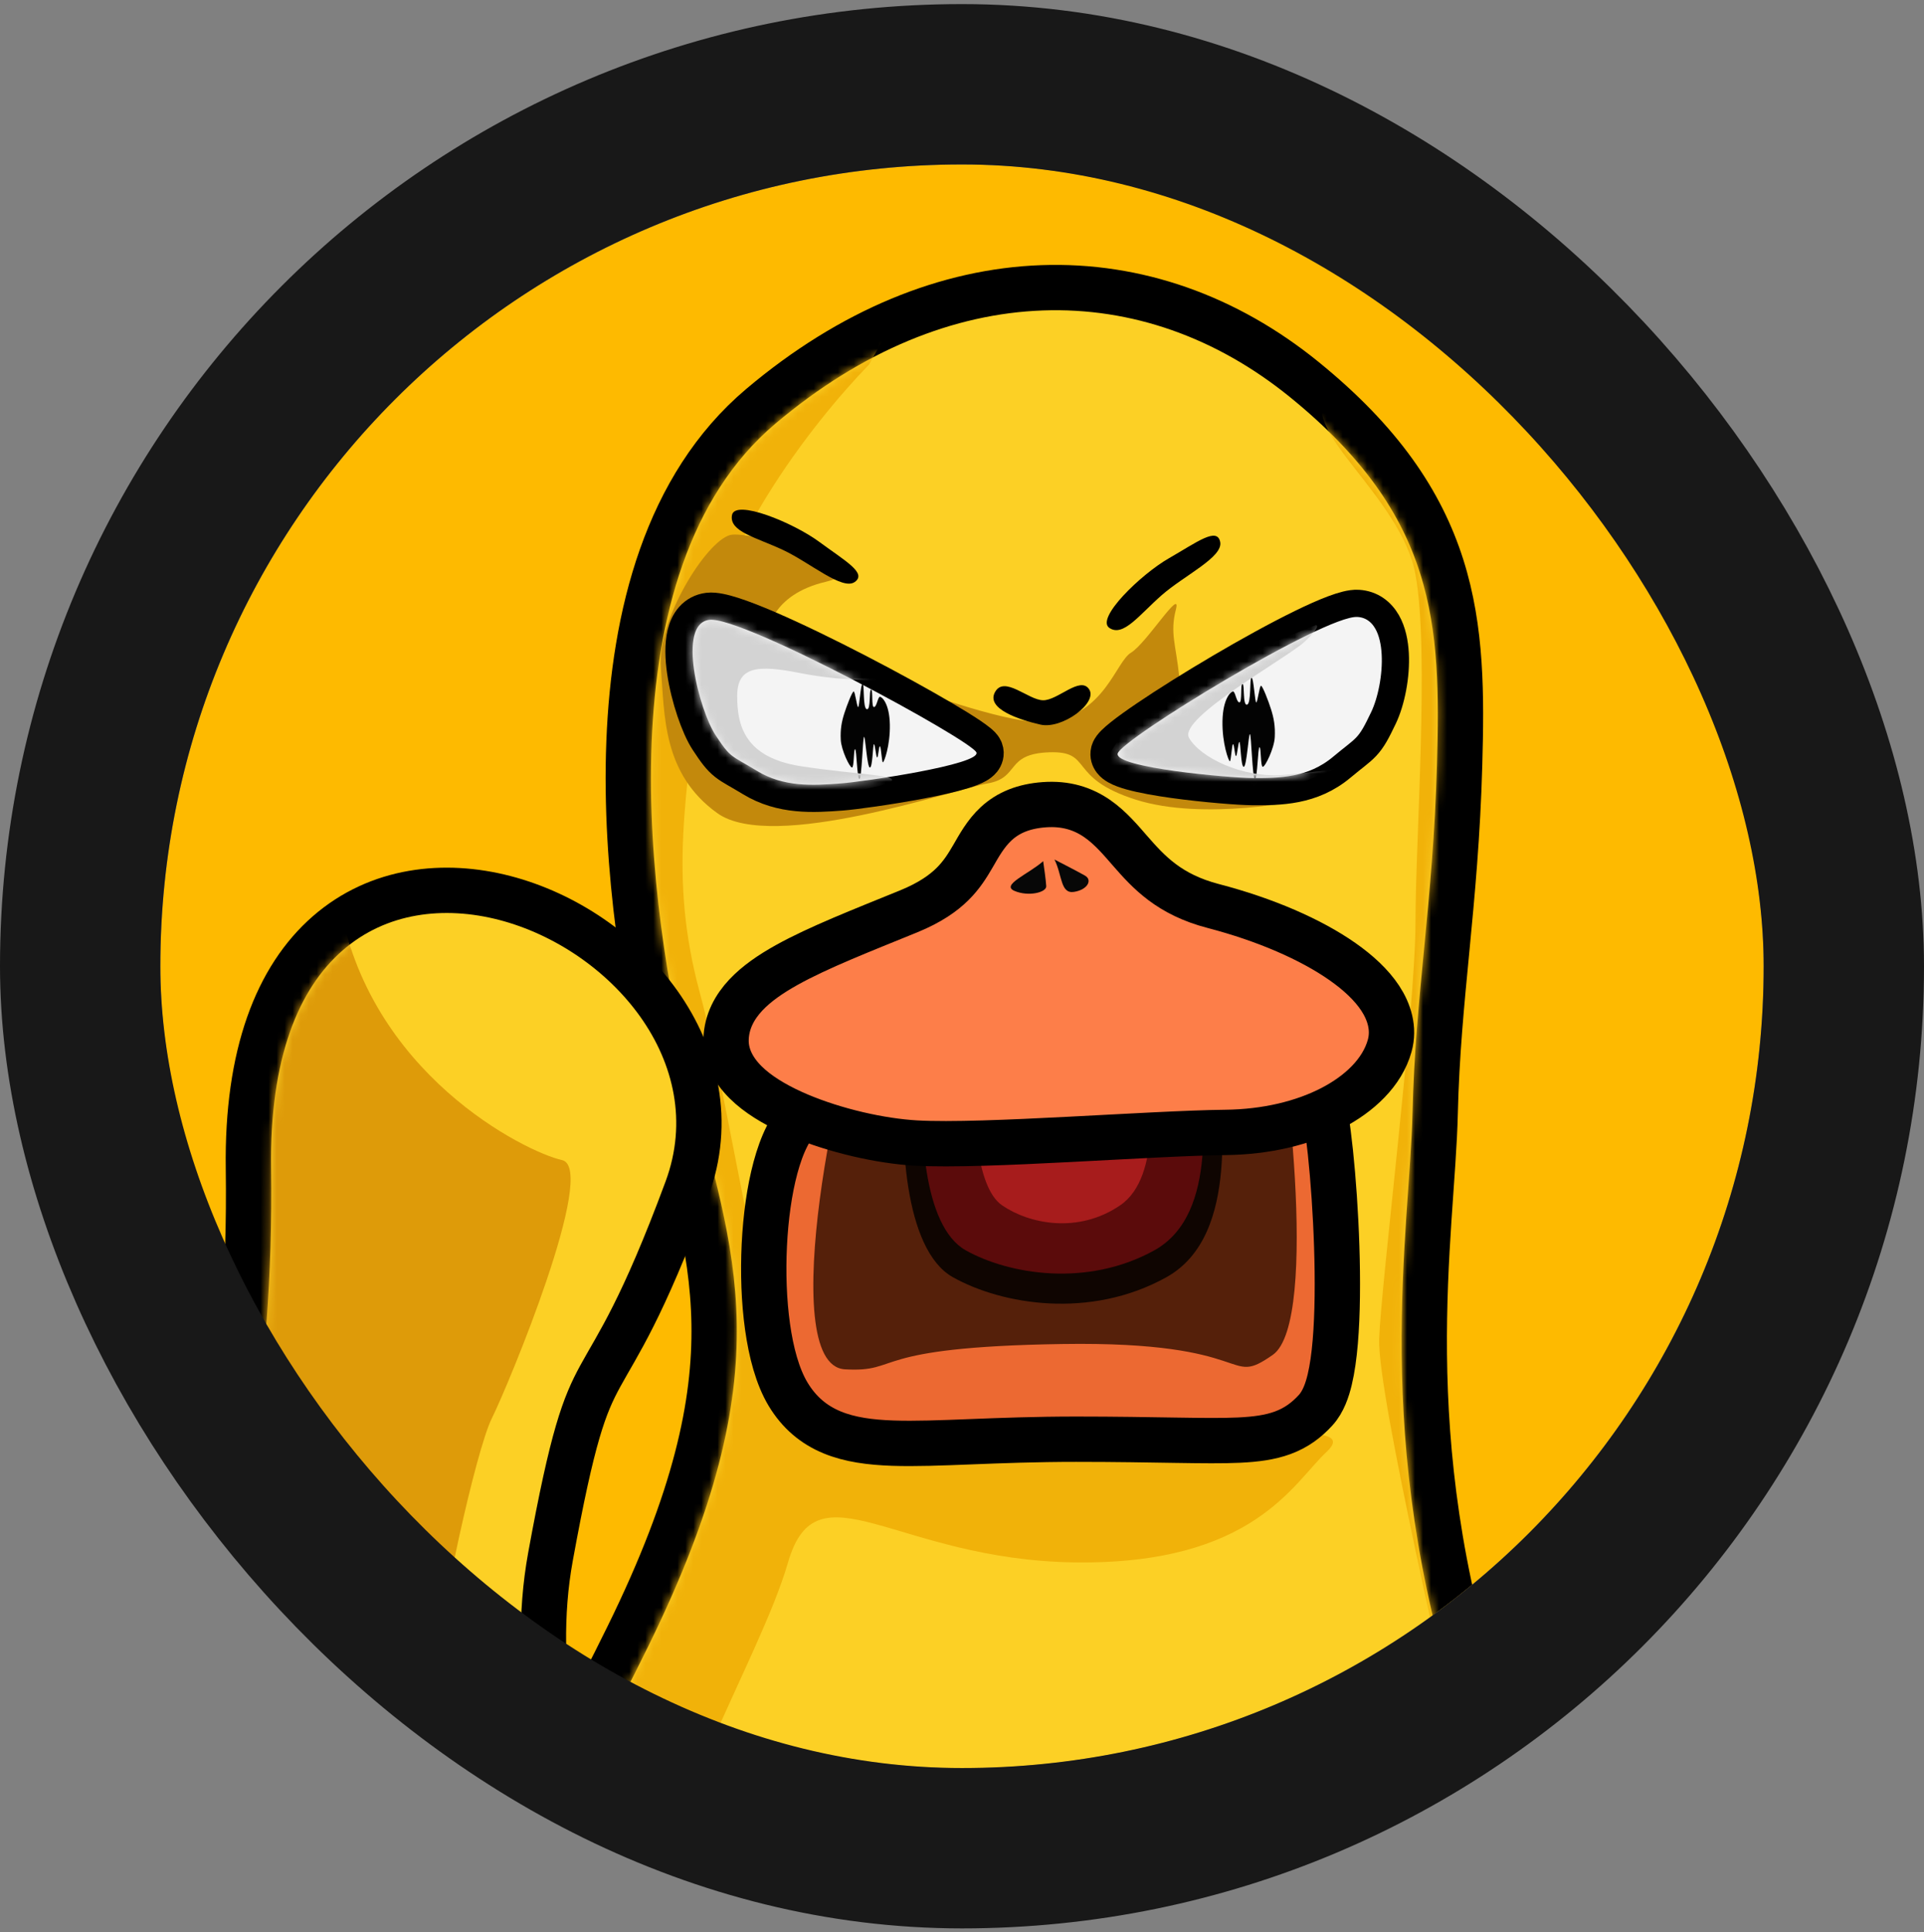<svg width="240" height="241" viewBox="0 0 240 241" fill="none" xmlns="http://www.w3.org/2000/svg">
<rect x="0" y="0" width="240" height="241" fill="#808080" stroke="none"/>
<g clip-path="url(#clip0_2001_1638)">
<rect x="20" y="20.511" width="200" height="200" rx="100" fill="#FEBA00"/>
<path d="M129.986 35.895C141.767 35.473 153.041 39.495 162.692 47.331C172.206 55.055 177.282 62.594 179.831 70.624C182.345 78.544 182.315 86.711 182.074 95.375C181.83 104.166 181.144 111.441 180.484 118.305C179.823 125.179 179.192 131.606 179.023 138.846C178.672 153.966 173.824 179.177 184.856 212.963C195.932 246.88 202.505 248.971 215.881 269.55C222.599 279.886 229.868 294.993 235.083 311.024C240.285 327.016 243.542 344.231 241.964 358.698C241.12 366.438 236.867 373.95 231.131 380.776C225.366 387.637 217.9 394.046 210.213 399.597C202.515 405.156 194.517 409.911 187.626 413.45C180.814 416.948 174.85 419.378 171.275 420.118C166.58 421.09 165.17 424.747 162.581 430.217C161.389 432.736 159.899 435.622 157.444 437.829C154.873 440.14 151.473 441.519 146.838 441.519C142.275 441.519 138.727 440.272 135.987 438.158C133.294 436.08 131.598 433.328 130.412 430.676C129.246 428.067 128.468 425.287 127.814 423.229C127.472 422.151 127.169 421.277 126.854 420.578C126.53 419.861 126.278 419.52 126.131 419.377C123.319 416.646 119.08 416.58 114.589 419.677C114.554 419.701 114.382 419.834 114.169 420.361C113.95 420.902 113.769 421.651 113.601 422.673C113.304 424.471 113.037 427.479 112.386 429.962C111.692 432.607 110.397 435.513 107.534 437.451C104.68 439.383 100.807 439.992 95.75 439.27C90.761 438.557 87.3 437.188 84.775 435.237C82.24 433.279 80.918 430.933 79.899 428.886C78.833 426.743 78.186 425.18 76.953 423.714C75.827 422.374 74.121 421.051 70.913 420.048C66.762 418.75 61.941 415.788 57.013 411.896C52.036 407.967 46.761 402.94 41.695 397.304C31.598 386.069 22.108 372.164 17.481 359.352C12.727 346.186 14.32 327.51 18.686 309.983C23.073 292.372 30.44 275.216 37.921 264.886C52.549 244.685 61.26 238.777 78.309 204.111C86.769 186.909 89.24 175.102 89.075 165.104C88.908 154.951 86.064 146.544 83.351 135.53C80.669 124.646 77.84 108.441 78.46 92.552C79.076 76.762 83.129 60.617 94.906 50.672C106.165 41.164 118.215 36.316 129.986 35.895Z" fill="#FCD025" stroke="black" stroke-width="5.654"/>
<mask id="mask0_2001_1638" style="mask-type:alpha" maskUnits="userSpaceOnUse" x="17" y="38" width="223" height="401">
<path d="M160.911 49.526C179.248 64.413 179.73 77.925 179.248 95.297C178.765 112.669 176.54 124.062 176.197 138.78C175.855 153.498 170.941 179.454 182.169 213.84C193.397 248.227 200.374 250.881 213.51 271.091C226.647 291.3 242.185 330.603 239.154 358.392C236.122 386.18 183.414 414.719 170.703 417.349C157.991 419.98 162.898 438.691 146.838 438.691C130.778 438.691 132.224 421.354 128.101 417.349C123.978 413.344 118.137 413.796 112.984 417.349C107.831 420.903 114.863 439.143 96.149 436.471C77.436 433.799 86.409 421.932 71.756 417.349C57.104 412.767 29.058 383.089 20.14 358.392C11.222 333.695 25.804 286.438 40.211 266.543C54.617 246.649 63.656 240.311 80.846 205.359C98.036 170.407 91.39 156.34 86.096 134.854C80.802 113.368 75.015 71.169 96.73 52.831C118.445 34.494 142.573 34.639 160.911 49.526Z" fill="#FCD025"/>
</mask>
<g mask="url(#mask0_2001_1638)">
<path d="M87.263 83.963C88.772 68.87 101.098 53.022 108.394 45.475C111.163 40.774 115.872 31.371 112.548 31.371C108.392 31.371 -3.746 36.856 -26.027 83.963C-48.307 131.071 -36.636 255.418 -36.636 288.308C-36.636 321.198 20.656 441.089 30.205 451.699C39.754 462.308 244.523 450.638 256.194 441.089C267.864 431.54 285.901 354.089 275.291 320.137C264.681 286.186 210.526 76.417 210.274 73.398C210.023 70.379 169.019 45.475 165.497 49.5C161.975 53.525 174.805 62.078 176.566 71.637C178.327 81.196 176.566 104.591 176.566 115.156C176.566 125.722 172.289 159.934 172.038 166.977C171.786 174.021 181.094 213.515 182.855 221.817C184.615 230.118 188.568 241.41 183.789 245.183C179.009 248.956 170.948 269.137 171.423 279.125C171.899 289.112 180.935 315.745 183.789 330.435C186.642 345.125 189.02 365.682 178.557 374.718C168.094 383.754 166.668 384.23 152.917 388.51C139.167 392.79 90.878 386.132 77.257 378.523C63.635 370.913 49.242 344.139 56.9 330.435C64.558 316.732 79.873 303.431 82.292 293.758C84.71 284.085 83.501 255.872 82.292 242.169C81.082 228.465 94.684 207.329 98.299 194.862C101.915 182.395 111.66 194.533 134.008 194.862C156.355 195.19 161.341 184.918 165.497 181.059C169.653 177.2 155.886 179.492 152.917 179.492C149.949 179.492 102.455 176.524 98.299 169.4C94.144 162.275 91.175 138.232 87.263 123.687C83.35 109.142 85.754 99.057 87.263 83.963Z" fill="#F1B209"/>
</g>
<path d="M133.202 133.443C140.326 132.974 147.395 132.736 152.81 132.861C155.501 132.923 157.878 133.076 159.677 133.36C160.562 133.499 161.437 133.689 162.179 133.973C162.55 134.115 162.989 134.318 163.403 134.619C163.757 134.875 164.224 135.3 164.543 135.945L164.67 136.235L164.777 136.542C165.022 137.294 165.218 138.286 165.384 139.301C165.586 140.538 165.781 142.056 165.959 143.748C166.315 147.134 166.609 151.306 166.744 155.478C166.879 159.639 166.856 163.871 166.562 167.353C166.415 169.089 166.193 170.714 165.865 172.082C165.566 173.329 165.078 174.822 164.115 175.875C162.965 177.133 161.685 178.079 160.011 178.696C158.421 179.282 156.625 179.515 154.544 179.613C150.516 179.802 144.167 179.499 134.233 179.499C129.213 179.499 124.891 179.666 121.125 179.813C117.396 179.959 114.12 180.088 111.338 179.99C108.564 179.892 106.017 179.564 103.806 178.651C101.495 177.697 99.679 176.158 98.318 173.906C96.974 171.68 96.184 168.618 95.744 165.484C95.295 162.282 95.173 158.715 95.341 155.283C95.508 151.858 95.969 148.468 96.731 145.636C97.111 144.221 97.583 142.881 98.169 141.722C98.74 140.592 99.508 139.454 100.567 138.64C101.236 138.126 102.078 137.779 102.797 137.529C103.579 137.257 104.503 137.005 105.518 136.77C107.55 136.299 110.126 135.852 113.019 135.441C118.815 134.618 126.072 133.912 133.202 133.443Z" fill="#EC6932" stroke="black" stroke-width="5.654"/>
<path d="M105.401 170.783C96.446 170.273 105.149 129.657 107.91 125.972C110.67 122.287 157.378 123.193 158.766 125.972C160.154 128.751 164.732 164.813 158.766 168.98C152.799 173.148 156.987 167.246 132.498 167.626C108.009 168.005 112.566 171.192 105.401 170.783Z" fill="#55200A"/>
<path d="M118.853 159.288C112.725 155.847 112.112 141.553 113.031 133.083H152.251C151.945 137.759 155.009 153.994 145.51 159.288C136.012 164.581 124.981 162.729 118.853 159.288Z" fill="#0F0501"/>
<path d="M120.489 155.955C115.09 152.951 114.551 140.476 115.36 133.083H149.909C149.639 137.165 152.338 151.334 143.971 155.955C135.604 160.575 125.887 158.958 120.489 155.955Z" fill="#5B0B0B"/>
<path d="M124.987 150.32C121.595 147.986 121.256 138.289 121.765 132.543H143.472C143.302 135.715 144.998 146.729 139.741 150.32C134.484 153.912 128.379 152.655 124.987 150.32Z" fill="#A71C1C"/>
<path d="M130.257 100.364C132.954 100.166 135.081 100.857 136.882 102.106C138.521 103.242 139.855 104.84 140.989 106.14C143.317 108.807 145.855 111.567 151.33 112.996C157.864 114.701 163.518 117.171 167.451 119.925C169.408 121.295 171.074 122.83 172.171 124.499C173.274 126.177 173.958 128.259 173.345 130.444C172.414 133.766 169.573 136.43 166.107 138.219C162.562 140.05 157.987 141.181 152.859 141.236C148.187 141.287 140.736 141.73 133.291 142.11C125.959 142.485 118.559 142.804 114.265 142.561C109.828 142.309 104.208 141.033 99.66 139.108C97.392 138.148 95.226 136.958 93.591 135.53C92.005 134.145 90.484 132.138 90.572 129.577C90.647 127.394 91.649 125.582 93.023 124.112C94.364 122.678 96.162 121.454 98.145 120.35C102.084 118.158 107.518 116.041 113.355 113.662C116.02 112.575 117.679 111.383 118.813 110.262C119.959 109.13 120.676 107.972 121.405 106.718C122.071 105.571 122.937 103.953 124.284 102.717C125.791 101.335 127.707 100.552 130.257 100.364Z" fill="#FD7E49" stroke="black" stroke-width="5.654"/>
<path d="M126.543 111.113C124.816 110.368 128.303 109.019 130.126 107.408C130.232 108.111 130.457 109.718 130.508 110.515C130.559 111.313 128.27 111.857 126.543 111.113Z" fill="#070707"/>
<path d="M133.974 111.237C132.263 111.507 132.52 109.169 131.535 107.2C132.406 107.645 134.386 108.67 135.34 109.207C136.293 109.743 135.685 110.966 133.974 111.237Z" fill="#070707"/>
<path d="M95.787 78.865C95.787 78.865 96.111 74.174 103.029 72.556C109.947 70.939 93.479 66.048 91.058 66.733C88.031 67.589 81.959 77.371 82.437 83.265C82.915 89.159 82.608 96.496 89.487 101.422C96.366 106.348 119.15 98.411 123.205 97.706C127.261 97.001 125.335 94.018 130.876 93.827C136.416 93.636 133.058 96.985 141.648 99.724C150.237 102.462 162.799 99.724 162.799 99.724C162.799 99.724 147.513 88.378 147.096 84.373C146.679 80.368 145.928 78.949 146.679 76.029C147.43 73.108 142.999 80.249 141.088 81.396C139.178 82.542 137.832 89.057 130.876 90.028C123.919 90.998 95.787 78.865 95.787 78.865Z" fill="#C3890C"/>
<path d="M169.421 75.252C171.114 75.352 172.307 76.31 173.021 77.554C173.693 78.724 173.97 80.165 174.044 81.541C174.191 84.29 173.556 87.482 172.573 89.54C171.737 91.287 171.226 92.271 170.431 93.117C170.047 93.526 169.625 93.874 169.164 94.243C168.689 94.623 168.134 95.055 167.373 95.691C163.728 98.737 159.645 98.752 156.163 98.731C154.657 98.722 150.28 98.391 146.349 97.845C144.384 97.572 142.451 97.234 141.009 96.836C140.308 96.642 139.606 96.402 139.061 96.091C138.794 95.939 138.442 95.702 138.165 95.342C137.854 94.941 137.593 94.313 137.773 93.577L137.814 93.435C137.918 93.115 138.086 92.877 138.176 92.757C138.303 92.588 138.447 92.432 138.584 92.295C138.859 92.02 139.212 91.717 139.605 91.404C140.398 90.771 141.482 89.993 142.749 89.134C145.291 87.41 148.664 85.294 152.143 83.247C155.619 81.201 159.23 79.207 162.244 77.734C163.748 76.998 165.132 76.379 166.29 75.947C166.869 75.731 167.418 75.553 167.913 75.431C168.383 75.315 168.915 75.223 169.421 75.252Z" fill="#F4F4F4" stroke="black" stroke-width="3.392"/>
<path d="M158.552 88.469C158.896 89.557 159.088 90.568 159.014 91.957C158.94 93.345 157.822 95.635 157.524 95.635C157.226 95.635 157.324 93.201 157.112 93.2C156.899 93.198 156.861 97.104 156.54 97.13C156.219 97.156 156.091 91.556 155.917 91.556C155.743 91.556 155.512 95.635 155.144 95.635C154.776 95.635 154.76 92.538 154.604 92.538C154.449 92.538 154.329 94.318 154.177 94.296C154.025 94.274 153.967 92.815 153.811 92.815C153.655 92.815 153.567 94.922 153.416 94.943C153.264 94.965 152.433 92.698 152.492 89.912C152.552 87.126 153.533 86.247 153.811 86.238C154.09 86.23 154.232 87.603 154.604 87.603C154.977 87.603 154.699 85.297 154.989 85.297C155.28 85.297 154.989 88.016 155.553 87.886C156.116 87.755 155.844 84.513 156.116 84.513C156.388 84.513 156.54 87.755 156.718 87.603C156.895 87.45 157.112 85.532 157.301 85.532C157.489 85.532 158.209 87.38 158.552 88.469Z" fill="#030303"/>
<path d="M88.288 75.621C87.356 75.734 86.572 76.16 85.987 76.817C85.431 77.442 85.117 78.205 84.938 78.941C84.584 80.392 84.658 82.146 84.9 83.802C85.147 85.493 85.595 87.245 86.107 88.77C86.61 90.269 87.215 91.664 87.819 92.584C88.778 94.04 89.377 94.887 90.261 95.58C90.681 95.91 91.135 96.182 91.625 96.467C92.132 96.762 92.725 97.096 93.539 97.592C97.399 99.945 101.487 99.666 105.021 99.398C106.539 99.283 110.969 98.682 114.94 97.926C116.924 97.548 118.861 97.119 120.291 96.675C120.987 96.458 121.67 96.207 122.19 95.908C122.437 95.766 122.784 95.537 123.059 95.189C123.366 94.8 123.689 94.094 123.39 93.27L123.331 93.126C123.182 92.803 122.972 92.581 122.89 92.495C122.752 92.352 122.598 92.216 122.45 92.096C122.151 91.852 121.765 91.576 121.327 91.28C120.442 90.684 119.229 89.935 117.805 89.098C114.95 87.419 111.166 85.336 107.275 83.32C103.387 81.305 99.365 79.342 96.04 77.91C94.38 77.195 92.865 76.6 91.611 76.196C90.985 75.995 90.397 75.832 89.873 75.729C89.378 75.631 88.814 75.558 88.288 75.621Z" fill="#F4F4F4" stroke="black" stroke-width="3.392"/>
<path d="M105.311 88.999C104.988 90.021 104.808 90.97 104.878 92.273C104.948 93.577 105.997 95.726 106.276 95.726C106.556 95.726 106.464 93.441 106.664 93.44C106.863 93.439 106.899 97.106 107.2 97.13C107.501 97.155 107.622 91.897 107.785 91.897C107.948 91.897 108.165 95.726 108.511 95.726C108.856 95.726 108.871 92.819 109.017 92.819C109.164 92.819 109.276 94.49 109.419 94.469C109.561 94.449 109.616 93.079 109.762 93.079C109.908 93.079 109.991 95.057 110.133 95.077C110.276 95.097 111.056 92.97 111 90.354C110.944 87.738 110.023 86.913 109.762 86.905C109.501 86.897 109.367 88.186 109.017 88.186C108.667 88.186 108.929 86.022 108.656 86.022C108.383 86.022 108.656 88.574 108.127 88.452C107.598 88.329 107.854 85.285 107.598 85.285C107.343 85.285 107.2 88.329 107.033 88.186C106.867 88.043 106.664 86.243 106.486 86.243C106.309 86.243 105.634 87.977 105.311 88.999Z" fill="#030303"/>
<path d="M62.975 111.998C70.489 113.954 77.628 118.774 82.18 125.181C86.767 131.64 88.812 139.874 85.671 148.348C80.075 163.443 77.064 167.617 74.874 171.636C72.887 175.28 71.421 179.043 68.667 194.157C66.035 208.599 69.782 223.019 73.746 237.91C77.641 252.538 81.79 267.737 78.789 282.647C75.904 296.98 71.11 308.074 62.957 314.425C54.632 320.909 43.517 321.931 29.335 317.783C13.864 313.257 8.8 299.144 7.669 284.781C6.537 270.393 9.218 254.382 10.372 244.344C11 238.875 12.728 233.307 14.843 227.334C16.991 221.269 19.513 214.853 21.981 207.24C26.864 192.172 31.366 172.867 30.988 145.718C30.789 131.497 34.575 121.905 40.871 116.413C47.191 110.899 55.438 110.038 62.975 111.998Z" fill="#FCD025" stroke="black" stroke-width="5.654"/>
<path d="M135.858 85.967C136.979 87.669 132.465 90.993 129.783 90.374C127.101 89.756 122.965 88.399 124.121 86.311C125.277 84.224 128.246 87.289 130.09 87.338C131.933 87.388 134.738 84.265 135.858 85.967Z" fill="black"/>
<mask id="mask1_2001_1638" style="mask-type:alpha" maskUnits="userSpaceOnUse" x="139" y="76" width="34" height="22">
<path d="M139.422 93.98C139.853 92.211 165.243 76.706 169.322 76.945C173.402 77.185 172.746 85.247 171.043 88.808C169.341 92.368 169.405 91.782 166.286 94.389C163.167 96.996 159.684 97.056 156.174 97.035C153.366 97.019 138.99 95.748 139.422 93.98Z" fill="#F4F4F4"/>
</mask>
<g mask="url(#mask1_2001_1638)">
<path d="M148.311 92.01C146.946 89.553 160.591 82.049 162.774 80.002C164.958 77.955 164.141 77.955 164.141 77.955C158.32 80.275 146.048 85.46 143.538 87.643C140.399 90.372 136.033 96.649 136.579 99.924C137.125 103.198 148.859 101.561 150.633 101.561C152.052 101.561 162.049 97.74 166.87 95.83C166.279 95.966 164.087 96.321 160.048 96.649C154.999 97.058 149.675 94.466 148.311 92.01Z" fill="#D3D3D3"/>
</g>
<mask id="mask2_2001_1638" style="mask-type:alpha" maskUnits="userSpaceOnUse" x="86" y="77" width="36" height="21">
<path d="M121.796 93.85C121.25 92.348 92.639 76.804 88.492 77.306C84.346 77.808 87.287 88.689 89.236 91.651C91.185 94.614 91.085 94.11 94.421 96.144C97.758 98.178 101.314 97.978 104.892 97.707C107.755 97.49 122.342 95.351 121.796 93.85Z" fill="#F4F4F4"/>
</mask>
<g mask="url(#mask2_2001_1638)">
<path d="M112.969 83.959C112.424 82.731 100.28 73.18 91.956 72.224C90.228 71.906 86.471 71.46 85.27 72.224C83.769 73.18 79.266 88.189 79.13 92.555C78.994 96.922 90.865 100.333 91.956 100.742C93.048 101.151 109.012 98.559 110.923 97.604C112.833 96.649 106.829 96.649 99.87 95.557C92.911 94.466 91.956 90.508 91.956 86.824C91.956 83.14 94.412 82.867 99.87 83.959C105.328 85.051 113.515 85.187 112.969 83.959Z" fill="#D3D3D3"/>
</g>
<mask id="mask3_2001_1638" style="mask-type:alpha" maskUnits="userSpaceOnUse" x="10" y="113" width="75" height="205">
<path d="M83.019 147.365C71.996 177.099 71.413 163.316 65.885 193.651C60.357 223.985 81.711 253.801 76.017 282.089C70.323 310.376 57.547 323.09 30.128 315.069C2.709 307.049 10.82 265.197 13.18 244.667C15.539 224.137 34.58 200.711 33.813 145.678C33.046 90.644 94.043 117.632 83.019 147.365Z" fill="#FCD025"/>
</mask>
<g mask="url(#mask3_2001_1638)">
<path d="M70.105 144.686C65.556 143.675 45.81 133.903 42.272 112.168C39.239 116.38 22.546 145.623 14.863 164.224C5.259 187.476 -2.323 272.899 -2.323 299.689C-2.323 326.478 15.873 315.863 33.565 315.863C51.256 315.863 58.332 295.139 61.365 286.041C64.398 276.943 61.365 251.164 54.289 236.506C47.212 221.847 53.783 215.972 54.289 208.895C54.794 201.819 59.343 180.905 61.365 176.861C63.387 172.817 74.654 145.697 70.105 144.686Z" fill="#DE9B09"/>
</g>
<path d="M91.306 64.257C91.666 62.207 98.91 65.165 102.175 67.568C105.44 69.971 108.175 71.475 106.627 72.582C105.078 73.689 101.048 70.171 97.668 68.589C94.287 67.007 90.946 66.306 91.306 64.257Z" fill="black"/>
<path d="M138.376 78.308C136.648 77.12 142.292 71.646 145.815 69.625C149.337 67.603 151.822 65.698 152.206 67.593C152.59 69.489 147.738 71.753 144.919 74.223C142.101 76.693 140.105 79.495 138.376 78.308Z" fill="black"/>
</g>
<rect x="10" y="10.511" width="220" height="220" rx="110" stroke="#181818" stroke-width="20"/>
<defs>
<clipPath id="clip0_2001_1638">
<rect x="20" y="20.511" width="200" height="200" rx="100" fill="white"/>
</clipPath>
</defs>
</svg>
